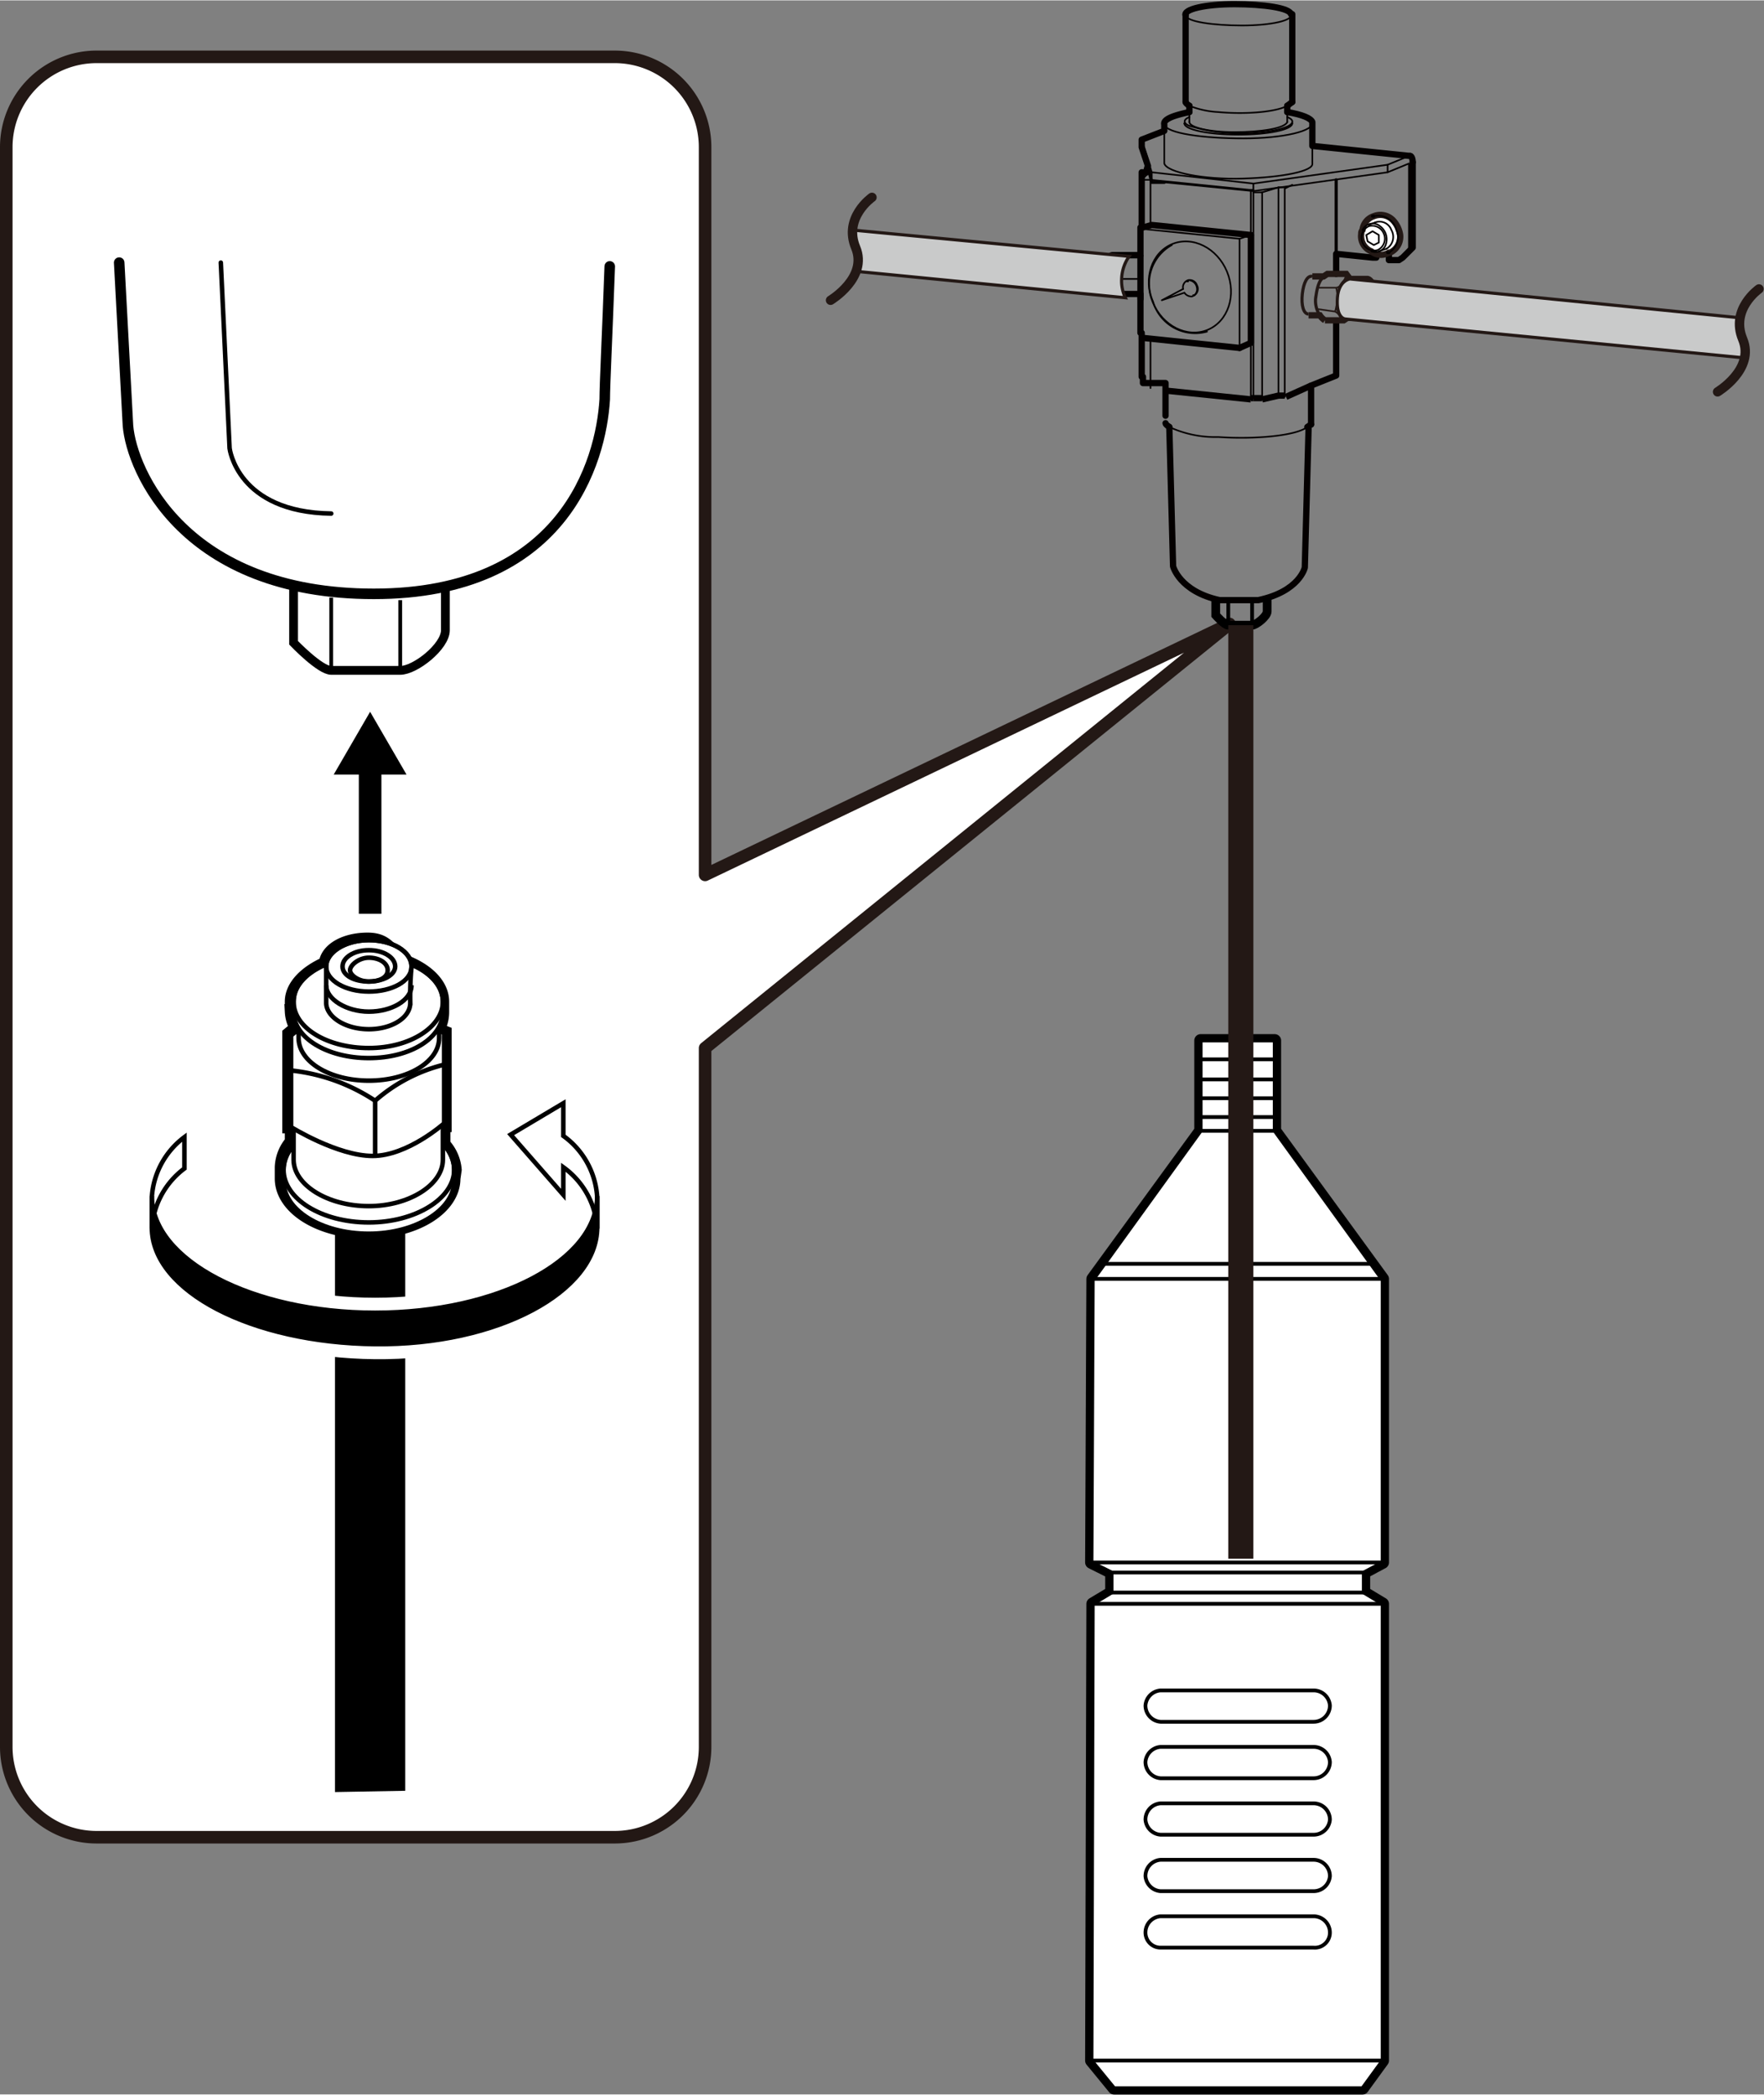 <svg id="レイヤー_1" data-name="レイヤー 1" xmlns="http://www.w3.org/2000/svg" width="49.6mm" height="58.9mm" viewBox="0 0 140.6 166.9"><rect x="0" y="0" width="140.6" height="166.9" fill="#808080" stroke="none"/><defs><style>.cls-1,.cls-10,.cls-11,.cls-12,.cls-13,.cls-14,.cls-15,.cls-16,.cls-17,.cls-18,.cls-19,.cls-22,.cls-23,.cls-24,.cls-3,.cls-4,.cls-6,.cls-7,.cls-8,.cls-9{fill:none;}.cls-1,.cls-10,.cls-18,.cls-19,.cls-23,.cls-24,.cls-3,.cls-4,.cls-6,.cls-7,.cls-9{stroke:#000;}.cls-1,.cls-14,.cls-15,.cls-16,.cls-17,.cls-18,.cls-19,.cls-20,.cls-21,.cls-25,.cls-6,.cls-7{stroke-miterlimit:10;}.cls-1,.cls-13,.cls-17,.cls-21{stroke-width:0.25px;}.cls-2,.cls-20,.cls-5{fill:#fff;}.cls-15,.cls-16,.cls-17,.cls-2,.cls-20,.cls-21,.cls-22,.cls-25{stroke:#231815;}.cls-11,.cls-12,.cls-13,.cls-2,.cls-22,.cls-23,.cls-24,.cls-3,.cls-4,.cls-8,.cls-9{stroke-linecap:round;}.cls-11,.cls-12,.cls-13,.cls-2,.cls-22,.cls-23,.cls-24,.cls-3,.cls-4,.cls-8{stroke-linejoin:round;}.cls-3{stroke-width:0.84px;}.cls-4,.cls-7,.cls-9{stroke-width:0.36px;}.cls-6{stroke-width:1.2px;}.cls-8{stroke:#fff;stroke-width:2.4px;}.cls-10{stroke-width:1.8px;}.cls-11,.cls-12,.cls-13,.cls-14{stroke:#040000;}.cls-11,.cls-15{stroke-width:0.13px;}.cls-12,.cls-14,.cls-16,.cls-20{stroke-width:0.5px;}.cls-18{stroke-width:0.7px;}.cls-19,.cls-24{stroke-width:0.3px;}.cls-21{fill:#c9caca;}.cls-22{stroke-width:0.75px;}.cls-23{stroke-width:1.02px;}.cls-25{stroke-width:2px;}</style></defs><path class="cls-1" d="M49.9,32.8a2,2,0,0,1,.5-2.4,1.8,1.8,0,0,0,.4-2.3"/><path class="cls-2" d="M7.7,146.4H49a7.2,7.2,0,0,0,7.2-7.2V83.5L98,49.7l-41.8,20v-58A7.2,7.2,0,0,0,49,4.5H7.7A7.2,7.2,0,0,0,.5,11.7V139.2A7.2,7.2,0,0,0,7.7,146.4Z"/><polyline points="26.7 142.8 26.7 94.2 32.3 94.2 32.3 142.7"/><path class="cls-3" d="M9.5,20.9l.7,13c.3,3.6,4.5,13.4,19.6,13.4S47.9,36.8,48.2,31.8c0-1.1.2-5.1.4-10.6"/><path class="cls-4" d="M17.6,20.9l.7,14.8s.6,5.1,8.1,5.2"/><path class="cls-5" d="M36.2,93.2a3.3,3.3,0,0,0-.9-2V89.6h.1V82.3l-.5-.2v-.2a2.8,2.8,0,0,0,.3-1.3v-.8c0-1.2-1-2.3-2.6-3s-1.5-1.9-3.3-1.9-3.2.8-3.3,1.9c-1.6.7-2.7,1.8-2.7,3v.8a2.8,2.8,0,0,0,.4,1.3h0l-.6.5v7.3h.2v1.3a3.2,3.2,0,0,0-.8,2v.9c0,2.3,3,4.2,6.8,4.2s6.8-1.9,6.8-4.2v-.9"/><path class="cls-6" d="M36.2,93.2a3.3,3.3,0,0,0-.9-2V89.6h.1V82.3l-.5-.2v-.2a2.8,2.8,0,0,0,.3-1.3v-.8c0-1.2-1-2.3-2.6-3s-1.5-1.9-3.3-1.9-3.2.8-3.3,1.9c-1.6.7-2.7,1.8-2.7,3v.8a2.8,2.8,0,0,0,.4,1.3h0l-.6.5v7.3h.2v1.3a3.2,3.2,0,0,0-.8,2v.9c0,2.3,3,4.2,6.8,4.2s6.8-1.9,6.8-4.2Z"/><path class="cls-5" d="M29.4,98.3c3.7,0,6.8-1.9,6.8-4.2v-.9c0-2.3-3.1-4.2-6.8-4.2s-6.8,1.9-6.8,4.2v.9c0,2.3,3,4.2,6.8,4.2"/><path class="cls-7" d="M29.4,98.3c3.7,0,6.8-1.9,6.8-4.2v-.9c0-2.3-3.1-4.2-6.8-4.2s-6.8,1.9-6.8,4.2v.9C22.6,96.4,25.6,98.3,29.4,98.3Z"/><path class="cls-7" d="M29.4,97.4c-3.8,0-6.8-1.9-6.8-4.2s3-4.2,6.8-4.2,6.8,1.9,6.8,4.2S33.1,97.4,29.4,97.4Z"/><path class="cls-5" d="M29.4,96.1c3.2,0,5.9-1.7,5.9-3.7V87.9c0-2-2.6-3.7-5.9-3.7s-6,1.7-6,3.7v4.5c0,2,2.7,3.7,6,3.7"/><path class="cls-7" d="M29.4,96.1c3.2,0,5.9-1.7,5.9-3.7V87.9c0-2-2.6-3.7-5.9-3.7s-6,1.7-6,3.7v4.5C23.4,94.4,26.1,96.1,29.4,96.1Z"/><path class="cls-5" d="M24.9,81.1l-1.7,1.4v7.3s3.7,2.3,6.5,2.3,5.7-2.6,5.7-2.6V82.3l-3.1-1.4"/><path class="cls-7" d="M24.9,81.1l-1.7,1.4v7.3s3.7,2.3,6.5,2.3,5.7-2.6,5.7-2.6V82.3l-3.1-1.4"/><path class="cls-5" d="M29.4,86.1c3.1,0,5.6-1.5,5.6-3.4V81.6c0-1.9-2.5-3.4-5.6-3.4s-5.6,1.5-5.6,3.4v1.1c0,1.9,2.5,3.4,5.6,3.4"/><path class="cls-7" d="M29.4,86.1c3.1,0,5.6-1.5,5.6-3.4V81.6c0-1.9-2.5-3.4-5.6-3.4s-5.6,1.5-5.6,3.4v1.1C23.8,84.6,26.3,86.1,29.4,86.1Z"/><path class="cls-5" d="M29.4,84.3c3.3,0,5.9-1.6,5.9-3.7v-.8c0-2-2.6-3.6-5.9-3.6s-6,1.6-6,3.6v.8c0,2.1,2.7,3.7,6,3.7"/><path class="cls-7" d="M29.4,84.3c3.3,0,5.9-1.6,5.9-3.7v-.8c0-2-2.6-3.6-5.9-3.6s-6,1.6-6,3.6v.8C23.4,82.7,26.1,84.3,29.4,84.3Z"/><path class="cls-7" d="M29.4,83.5c-3.3,0-6-1.6-6-3.7s2.7-3.6,6-3.6,5.9,1.6,5.9,3.6S32.7,83.5,29.4,83.5Z"/><path class="cls-5" d="M29.4,82c1.8,0,3.3-.9,3.3-2.1a27.1,27.1,0,0,1,.1-2.9c0-1.2-1.6-2.1-3.4-2.1S26,75.8,26,77v2.9C26,81,27.5,82,29.4,82"/><path class="cls-7" d="M29.4,82c1.8,0,3.3-.9,3.3-2.1a27.1,27.1,0,0,1,.1-2.9c0-1.2-1.6-2.1-3.4-2.1S26,75.8,26,77v2.9C26,81,27.5,82,29.4,82Z"/><path class="cls-7" d="M29.4,79c-1.9,0-3.4-.9-3.4-2s1.5-2.1,3.4-2.1,3.4.9,3.4,2.1S31.2,79,29.4,79Z"/><path class="cls-7" d="M32.8,78.5c0,1.2-1.6,2.1-3.4,2.1s-3.4-1-3.4-2.1"/><path class="cls-7" d="M29.4,78.2c-1.2,0-2.1-.5-2.1-1.2s.9-1.3,2.1-1.3,2.1.6,2.1,1.3S30.5,78.2,29.4,78.2Z"/><path class="cls-7" d="M29.4,78.2c-.8,0-1.5-.5-1.5-.9s.7-1,1.5-1,1.5.4,1.5,1S30.2,78.2,29.4,78.2Z"/><path class="cls-7" d="M35.5,84.8a13.1,13.1,0,0,0-5.6,2.9,15,15,0,0,0-6.6-2.4"/><line class="cls-7" x1="29.9" y1="87.7" x2="29.9" y2="92.1"/><path class="cls-5" d="M14.7,90.6a6.5,6.5,0,0,0-2.6,4.8v2.5a6.5,6.5,0,0,1,2.6-4.8Z"/><path class="cls-8" d="M14.7,90.6a6.5,6.5,0,0,0-2.6,4.8v2.5a6.5,6.5,0,0,1,2.6-4.8Z"/><path class="cls-5" d="M40.7,90.4l4.2-2.5v2.6a6.5,6.5,0,0,1,2.7,4.9v2.5A6.5,6.5,0,0,0,44.9,93v2.2Z"/><path class="cls-8" d="M40.7,90.4l4.2-2.5v2.6a6.5,6.5,0,0,1,2.7,4.9v2.5A6.5,6.5,0,0,0,44.9,93v2.2Z"/><path d="M12.1,97.8c0,5.1,8,9.2,17.8,9.3s17.7-4.2,17.7-9.3V95.3c0,5.1-7.9,9.3-17.7,9.3s-17.8-4.2-17.8-9.3Z"/><path class="cls-8" d="M12.1,97.8c0,5.1,8,9.2,17.8,9.3s17.7-4.2,17.7-9.3V95.3c0,5.1-7.9,9.3-17.7,9.3s-17.8-4.2-17.8-9.3Z"/><path class="cls-5" d="M14.7,90.6a6.5,6.5,0,0,0-2.6,4.8v2.5a6.5,6.5,0,0,1,2.6-4.8Z"/><path class="cls-9" d="M14.7,90.6a6.5,6.5,0,0,0-2.6,4.8v2.5a6.5,6.5,0,0,1,2.6-4.8Z"/><path class="cls-5" d="M40.7,90.4l4.2-2.5v2.6a6.5,6.5,0,0,1,2.7,4.9v2.5A6.5,6.5,0,0,0,44.9,93v2.2Z"/><path class="cls-9" d="M40.7,90.4l4.2-2.5v2.6a6.5,6.5,0,0,1,2.7,4.9v2.5A6.5,6.5,0,0,0,44.9,93v2.2Z"/><path d="M12.1,97.8c0,5.1,8,9.2,17.8,9.3s17.7-4.2,17.7-9.3V95.3c0,5.1-7.9,9.3-17.7,9.3s-17.8-4.2-17.8-9.3Z"/><path class="cls-9" d="M12.1,97.8c0,5.1,8,9.2,17.8,9.3s17.7-4.2,17.7-9.3V95.3c0,5.1-7.9,9.3-17.7,9.3s-17.8-4.2-17.8-9.3Z"/><line class="cls-10" x1="29.5" y1="72.8" x2="29.5" y2="60.9"/><polygon points="32.4 61.7 29.5 56.7 26.6 61.7 32.4 61.7"/><path class="cls-11" d="M91.8,14.4v-.7L91,11.1"/><path class="cls-11" d="M91.8,13.7l8.1.9v.6l10.7-1.5,1.7-.7v6.9l-.8.9"/><path class="cls-11" d="M92.8,14.5l7.1.7"/><path class="cls-11" d="M99.9,14.6l10.7-1.5v.6"/><path class="cls-12" d="M110.1,17.7c.6,0,.6.8.6.8v2.2h.8l.3-.2.8-.8V12.9"/><path class="cls-13" d="M109.4,20.5V18.3a.7.7,0,0,1,.7-.7"/><path class="cls-11" d="M110.6,13.1l1.7-.7h.1"/><path class="cls-11" d="M112.3,19.9h.3"/><path class="cls-13" d="M92.8,14.5h-1l-.3-1.2"/><path class="cls-12" d="M106.5,21.8V20.2l2.9.3h.3V18.5s-.1-.8.4-.8"/><path class="cls-12" d="M112.4,12.4c.1,0,.2.2.2.5"/><path class="cls-11" d="M91.1,30.4V26.9H91"/><path class="cls-11" d="M98.8,27.7V19l-7.9-.8"/><path class="cls-12" d="M91.1,26.9l7.7.8"/><path class="cls-11" d="M100.6,31.8V15.3h-.7"/><path class="cls-14" d="M99.9,31.7h.7"/><path class="cls-11" d="M91.1,18.1V14.3h.6l7.9.8h.3V31.7"/><path class="cls-12" d="M99.7,18.7l-7.9-.8-.7.2"/><path class="cls-11" d="M98.8,19l.9-.3"/><path class="cls-11" d="M91.1,18.1H91"/><path class="cls-11" d="M91,13.8h.5l-.4.4"/><path class="cls-11" d="M91.7,30.9v-4"/><path class="cls-11" d="M91.7,17.9V14.4"/><path class="cls-11" d="M94.3,23l-1.7.9,1.8-.6"/><path class="cls-14" d="M99.7,31.8l-6.8-.7"/><path class="cls-11" d="M99.7,15.2V31.8"/><path class="cls-11" d="M94.6,22.4h.1"/><path class="cls-11" d="M94.4,9.8h0"/><path class="cls-11" d="M95.2,23.5h-.1"/><path class="cls-11" d="M94.8,9.7V8.9"/><path class="cls-12" d="M98.8,27.7l.9-.4V18.7"/><path class="cls-14" d="M99.9,31.7h-.2"/><path class="cls-11" d="M101.9,31.5V14.9l-1.3.4"/><path class="cls-14" d="M100.6,31.8l1.3-.3"/><path class="cls-11" d="M102.4,31.6V15l.6-.3"/><path class="cls-14" d="M101.9,31.5h.5"/><path class="cls-11" d="M101.9,14.9h.6"/><path class="cls-14" d="M102.5,31.6l2-.9"/><path class="cls-11" d="M102.6,9.7V8.9"/><path class="cls-11" d="M103,9.8h0"/><path class="cls-11" d="M104.2,34c-.9.7-4.1,1-7.1.8a8.7,8.7,0,0,1-3.9-.8"/><ellipse class="cls-11" cx="94.9" cy="22.9" rx="3.2" ry="3.7" transform="translate(-1.6 38) rotate(-22.5)"/><path class="cls-11" d="M96.2,26.4A3.5,3.5,0,0,1,91.9,24a3.5,3.5,0,0,1,1.5-4.5"/><path class="cls-11" d="M94.7,22.3a.6.6,0,0,1,.7.4.6.6,0,0,1-.2.8h0"/><path class="cls-11" d="M94.3,23a.6.6,0,0,1,.4-.7.7.7,0,0,1,.7.6.6.6,0,0,1-.4.7.7.7,0,0,1-.6-.3"/><path class="cls-11" d="M104.6,9.7c.2.7-2.3,1.3-5.5,1.3s-6.1-.4-6.3-1.1"/><path class="cls-11" d="M103,9.8c0,.5-1.9.9-4.3.9s-4.3-.4-4.3-.9h0"/><path class="cls-11" d="M104.6,11.5V13c.1.6-2.3,1.1-5.5,1.2S93,13.7,92.8,13h0V10.4"/><path class="cls-11" d="M102.9,1.1c.2.5-1.6.9-3.9.9s-4.4-.3-4.5-.8"/><path class="cls-11" d="M102.6,8.4c-.9.5-3.3.7-5.5.5a7.2,7.2,0,0,1-2.3-.5"/><path class="cls-11" d="M102.6,9.7c-.2.5-2.1.8-4.2.8s-3.6-.4-3.6-.8"/><path class="cls-11" d="M102.6,9.3c1,.4.1,1-2.1,1.2a13.7,13.7,0,0,1-5.7-.5c-.5-.2-.5-.5,0-.7"/><path class="cls-13" d="M91.6,13.6h-.3"/><path class="cls-13" d="M104.3,34"/><path class="cls-12" d="M93.2,34l.3,11.1s.5,2,3.7,2.7h3.1c3.3-.7,3.7-2.6,3.7-2.6l.3-11.1"/><path class="cls-12" d="M94.5,1.1v7"/><path class="cls-12" d="M94.8,8.4v.5"/><path class="cls-12" d="M102.6,8.9V8.4"/><path class="cls-12" d="M103,8.1v-7"/><path class="cls-12" d="M104.5,33.8V30.7l2-.8V25.6"/><path class="cls-13" d="M106.5,20.1V14.3"/><path class="cls-12" d="M93.2,34q-.3-.2-.3-.3"/><path class="cls-12" d="M104.5,33.8l-.3.2"/><path class="cls-12" d="M102.6,8.9c1.2.2,1.9.5,2,.8v1.9l7.8.8"/><path class="cls-12" d="M94.5,1.2C94.3.7,96.1.3,98.4.3s4.4.3,4.5.8"/><path class="cls-12" d="M94.8,8.4q-.3-.2-.3-.3"/><path class="cls-12" d="M103,8.1l-.4.3"/><path class="cls-11" d="M89.4,22.2h1.5"/><path class="cls-11" d="M89.7,21l.2-.5h1"/><path class="cls-11" d="M89.9,20.5H90"/><path class="cls-11" d="M90.7,20.4h0"/><path class="cls-11" d="M90.9,22.3h0"/><path class="cls-11" d="M88.8,23.5c-.3-.1-.6-.8-.5-1.6s.5-1.6.8-1.5h.1"/><path class="cls-11" d="M89.7,21a3.1,3.1,0,0,0-.3,1.9l.3.7"/><path class="cls-11" d="M88.9,23.5c-.4-.1-.6-.9-.5-1.7s.5-1.4.8-1.4"/><path class="cls-12" d="M90.9,20.4v3.4"/><path class="cls-12" d="M94.8,8.9c-1.4.3-2.1.6-2,1v.5l-1.8.7v.6l.5,1.5h0a.9.9,0,0,0-.1.5H91v4.4h-.1v2.2H88.7c-.3,0-.7.5-.8,1.4s.1,1.6.5,1.7h2.5v3.1H91v3.5h.1v.5h1.8v2.6"/><ellipse class="cls-15" cx="108.9" cy="24" rx="1.1" ry="0.5" transform="translate(73.7 129.7) rotate(-84.1)"/><path class="cls-15" d="M108.7,25.5c-.4,0-.6-.8-.5-1.6s.4-1.5.8-1.5"/><path class="cls-16" d="M105.2,25.1"/><path class="cls-17" d="M104.3,25c-.4,0-.6-.7-.5-1.6s.4-1.5.8-1.4"/><path class="cls-16" d="M104.6,22h.9l.3-.2h1.5l.3.4H109c.4.1.6.8.5,1.6s-.5,1.5-.8,1.5h-1.3l-.3.2h-1.5a1.4,1.4,0,0,1-.4-.4h-.9"/><path class="cls-15" d="M108.3,25.5c-.4-.1-.6-.8-.6-1.7s.5-1.5.9-1.4"/><path class="cls-15" d="M108.1,25.5c-.3-.1-.5-.8-.5-1.7s.5-1.5.9-1.4"/><path class="cls-17" d="M106.8,22.9c.2-.4.4-.7.7-.6h.1"/><path class="cls-15" d="M106.7,24.7a3.1,3.1,0,0,1-.1-1c.1-.3.1-.5.2-.8"/><path class="cls-17" d="M107.4,25.4h-.2c-.3-.1-.4-.3-.5-.7"/><path class="cls-17" d="M105.5,22.1c-.3.1-.5.7-.6,1.4a2.1,2.1,0,0,0,.3,1.6"/><path class="cls-15" d="M106.5,22.9a3.7,3.7,0,0,1,.1,1.1c-.1.3-.1.6-.2.8"/><path class="cls-15" d="M107.3,21.9a1.6,1.6,0,0,1-.4.7.5.5,0,0,1-.4.3h-1.4"/><path class="cls-15" d="M107.1,25.6l-.3-.4a.8.8,0,0,0-.4-.4l-1.4-.2"/><ellipse class="cls-15" cx="108.8" cy="24" rx="1" ry="0.4" transform="translate(73.7 129.7) rotate(-84.1)"/><path class="cls-18" d="M96.9,47.8V49s.7.8,1,.8h1.9c.3,0,1.2-.7,1.2-1.1V47.6"/><line class="cls-19" x1="97.9" y1="49.8" x2="97.9" y2="47.8"/><line class="cls-19" x1="99.8" y1="49.8" x2="99.8" y2="47.9"/><path class="cls-20" d="M108.6,18.3a.4.4,0,0,0-.1.3,1.3,1.3,0,0,0,.8,1.4h0a1.2,1.2,0,0,0,1.4.1h.1a1.4,1.4,0,0,0,.8-1.4h0a2.2,2.2,0,0,0-.5-1.1h0a1.4,1.4,0,0,0-1.6-.4h0a1.3,1.3,0,0,0-.9,1.1Z"/><path class="cls-11" d="M109.6,17.7l-.5.2"/><path class="cls-11" d="M109.9,20l.6-.2"/><path class="cls-11" d="M109.5,17.2a1.5,1.5,0,0,1,1.8,1.1,1.4,1.4,0,0,1-.6,1.8"/><path class="cls-11" d="M108.6,18.3A.9.9,0,0,1,110,18a1.3,1.3,0,0,1,.4,1.6.9.9,0,0,1-1.1.4"/><path class="cls-11" d="M109.6,17.7a1,1,0,0,1,1.3.6,1.1,1.1,0,0,1-.4,1.5"/><path class="cls-11" d="M108.6,19.3a1,1,0,0,1,.5-1.3,1,1,0,0,1,1.2.6,1,1,0,0,1-.5,1.3A1,1,0,0,1,108.6,19.3Z"/><path class="cls-13" d="M109.4,17.2h.1"/><path class="cls-13" d="M110.7,20.1h-.1"/><polygon class="cls-11" points="109.5 19.5 109 19.2 108.9 18.7 109.4 18.4 109.9 18.7 109.9 19.3 109.5 19.5"/><path class="cls-21" d="M138.7,25.3l-31.1-3.1s-.9.1-1,1.5.4,1.7.7,1.7l31.8,3.1"/><path class="cls-21" d="M68.3,21.6l21.4,2.1a3.1,3.1,0,0,1-.3-1.5,3.3,3.3,0,0,1,.6-1.8L67.9,18.3a4.5,4.5,0,0,0,.6,2.2A3.4,3.4,0,0,1,68.3,21.6Z"/><path class="cls-22" d="M140.2,23s-2.3,1.6-1.3,4-2,4.2-2,4.2"/><path class="cls-22" d="M69.5,15.7s-2.3,1.6-1.3,4-2,4.2-2,4.2"/><path class="cls-18" d="M23.4,46.8v4.4s2.1,2.2,3,2.2h5.5c1.2,0,3.6-1.9,3.6-3.2V47"/><line class="cls-19" x1="26.4" y1="53.4" x2="26.4" y2="47.6"/><line class="cls-19" x1="31.9" y1="53.4" x2="31.9" y2="47.8"/><polygon class="cls-5" points="88.6 126.9 88.6 125.3 87 124.5 87.1 101.9 95.7 90.1 95.7 82.9 101.6 82.9 101.6 90.1 110.2 101.9 110.2 124.5 108.7 125.3 108.7 126.9 110.2 127.8 110.2 164.2 108.6 166.4 88.8 166.4 87 164.2 87.1 127.8 88.6 126.9"/><polygon class="cls-23" points="88.6 126.9 88.6 125.3 87 124.5 87.1 101.9 95.7 90.1 95.7 82.9 101.6 82.9 101.6 90.1 110.2 101.9 110.2 124.5 108.7 125.3 108.7 126.9 110.2 127.8 110.2 164.2 108.6 166.4 88.8 166.4 87 164.2 87.1 127.8 88.6 126.9"/><rect class="cls-5" x="95.7" y="82.9" width="5.9" height="9.83"/><rect class="cls-24" x="95.7" y="82.9" width="5.9" height="9.83"/><polygon class="cls-5" points="87.1 102 110.2 102 101.6 90.1 95.7 90.1 87.1 102"/><polygon class="cls-24" points="87.1 102 110.2 102 101.6 90.1 95.7 90.1 87.1 102"/><polygon class="cls-5" points="88.6 126.9 88.6 125.3 87 124.5 87.1 101.9 110.2 101.9 110.2 124.5 108.7 125.3 108.7 126.9 110.2 127.8 110.2 164.2 108.6 166.4 88.8 166.4 87 164.2 87.1 127.8 88.6 126.9"/><polygon class="cls-24" points="88.6 126.9 88.6 125.3 87 124.5 87.1 101.9 110.2 101.9 110.2 124.5 108.7 125.3 108.7 126.9 110.2 127.8 110.2 164.2 108.6 166.4 88.8 166.4 87 164.2 87.1 127.8 88.6 126.9"/><line class="cls-5" x1="108.7" y1="125.3" x2="88.6" y2="125.3"/><line class="cls-24" x1="108.7" y1="125.3" x2="88.6" y2="125.3"/><line class="cls-5" x1="88.6" y1="126.9" x2="108.7" y2="126.9"/><line class="cls-24" x1="88.6" y1="126.9" x2="108.7" y2="126.9"/><line class="cls-5" x1="110.2" y1="124.5" x2="87" y2="124.5"/><line class="cls-24" x1="110.2" y1="124.5" x2="87" y2="124.5"/><line class="cls-5" x1="87.1" y1="127.8" x2="110" y2="127.8"/><line class="cls-24" x1="87.1" y1="127.8" x2="110" y2="127.8"/><line class="cls-5" x1="110.2" y1="164.2" x2="87" y2="164.2"/><line class="cls-24" x1="110.2" y1="164.2" x2="87" y2="164.2"/><line class="cls-5" x1="101.6" y1="84.4" x2="95.7" y2="84.4"/><line class="cls-24" x1="101.6" y1="84.4" x2="95.7" y2="84.4"/><line class="cls-5" x1="101.6" y1="86" x2="95.7" y2="86"/><line class="cls-24" x1="101.6" y1="86" x2="95.7" y2="86"/><line class="cls-5" x1="101.6" y1="87.5" x2="95.7" y2="87.5"/><line class="cls-24" x1="101.6" y1="87.5" x2="95.7" y2="87.5"/><line class="cls-5" x1="101.6" y1="89" x2="95.7" y2="89"/><line class="cls-24" x1="101.6" y1="89" x2="95.7" y2="89"/><line class="cls-5" x1="109.3" y1="100.7" x2="88.1" y2="100.7"/><line class="cls-24" x1="109.3" y1="100.7" x2="88.1" y2="100.7"/><path class="cls-5" d="M91.3,135.9a1.3,1.3,0,0,0,1.2,1.3h12.2a1.3,1.3,0,0,0,1.3-1.3,1.3,1.3,0,0,0-1.3-1.2H92.5a1.3,1.3,0,0,0-1.2,1.2"/><path class="cls-24" d="M91.3,135.9a1.3,1.3,0,0,0,1.2,1.3h12.2a1.3,1.3,0,0,0,1.3-1.3,1.3,1.3,0,0,0-1.3-1.2H92.5A1.3,1.3,0,0,0,91.3,135.9Z"/><path class="cls-5" d="M91.3,140.4a1.3,1.3,0,0,0,1.2,1.3h12.2a1.3,1.3,0,0,0,1.3-1.3,1.3,1.3,0,0,0-1.3-1.2H92.5a1.3,1.3,0,0,0-1.2,1.2"/><path class="cls-24" d="M91.3,140.4a1.3,1.3,0,0,0,1.2,1.3h12.2a1.3,1.3,0,0,0,1.3-1.3,1.3,1.3,0,0,0-1.3-1.2H92.5A1.3,1.3,0,0,0,91.3,140.4Z"/><path class="cls-5" d="M91.3,145a1.3,1.3,0,0,0,1.2,1.2h12.2A1.3,1.3,0,0,0,106,145a1.3,1.3,0,0,0-1.3-1.3H92.5a1.3,1.3,0,0,0-1.2,1.3"/><path class="cls-24" d="M91.3,145a1.3,1.3,0,0,0,1.2,1.2h12.2A1.3,1.3,0,0,0,106,145a1.3,1.3,0,0,0-1.3-1.3H92.5A1.3,1.3,0,0,0,91.3,145Z"/><path class="cls-5" d="M91.3,149.5a1.3,1.3,0,0,0,1.2,1.2h12.2a1.3,1.3,0,0,0,1.3-1.2,1.3,1.3,0,0,0-1.3-1.3H92.5a1.3,1.3,0,0,0-1.2,1.3"/><path class="cls-24" d="M91.3,149.5a1.3,1.3,0,0,0,1.2,1.2h12.2a1.3,1.3,0,0,0,1.3-1.2,1.3,1.3,0,0,0-1.3-1.3H92.5A1.3,1.3,0,0,0,91.3,149.5Z"/><path class="cls-5" d="M91.3,154a1.2,1.2,0,0,0,1.2,1.2h12.2A1.2,1.2,0,0,0,106,154a1.3,1.3,0,0,0-1.3-1.3H92.5a1.3,1.3,0,0,0-1.2,1.3"/><path class="cls-24" d="M91.3,154a1.2,1.2,0,0,0,1.2,1.2h12.2A1.2,1.2,0,0,0,106,154a1.3,1.3,0,0,0-1.3-1.3H92.5A1.3,1.3,0,0,0,91.3,154Z"/><line class="cls-25" x1="98.9" y1="49.8" x2="98.9" y2="124.2"/></svg>
